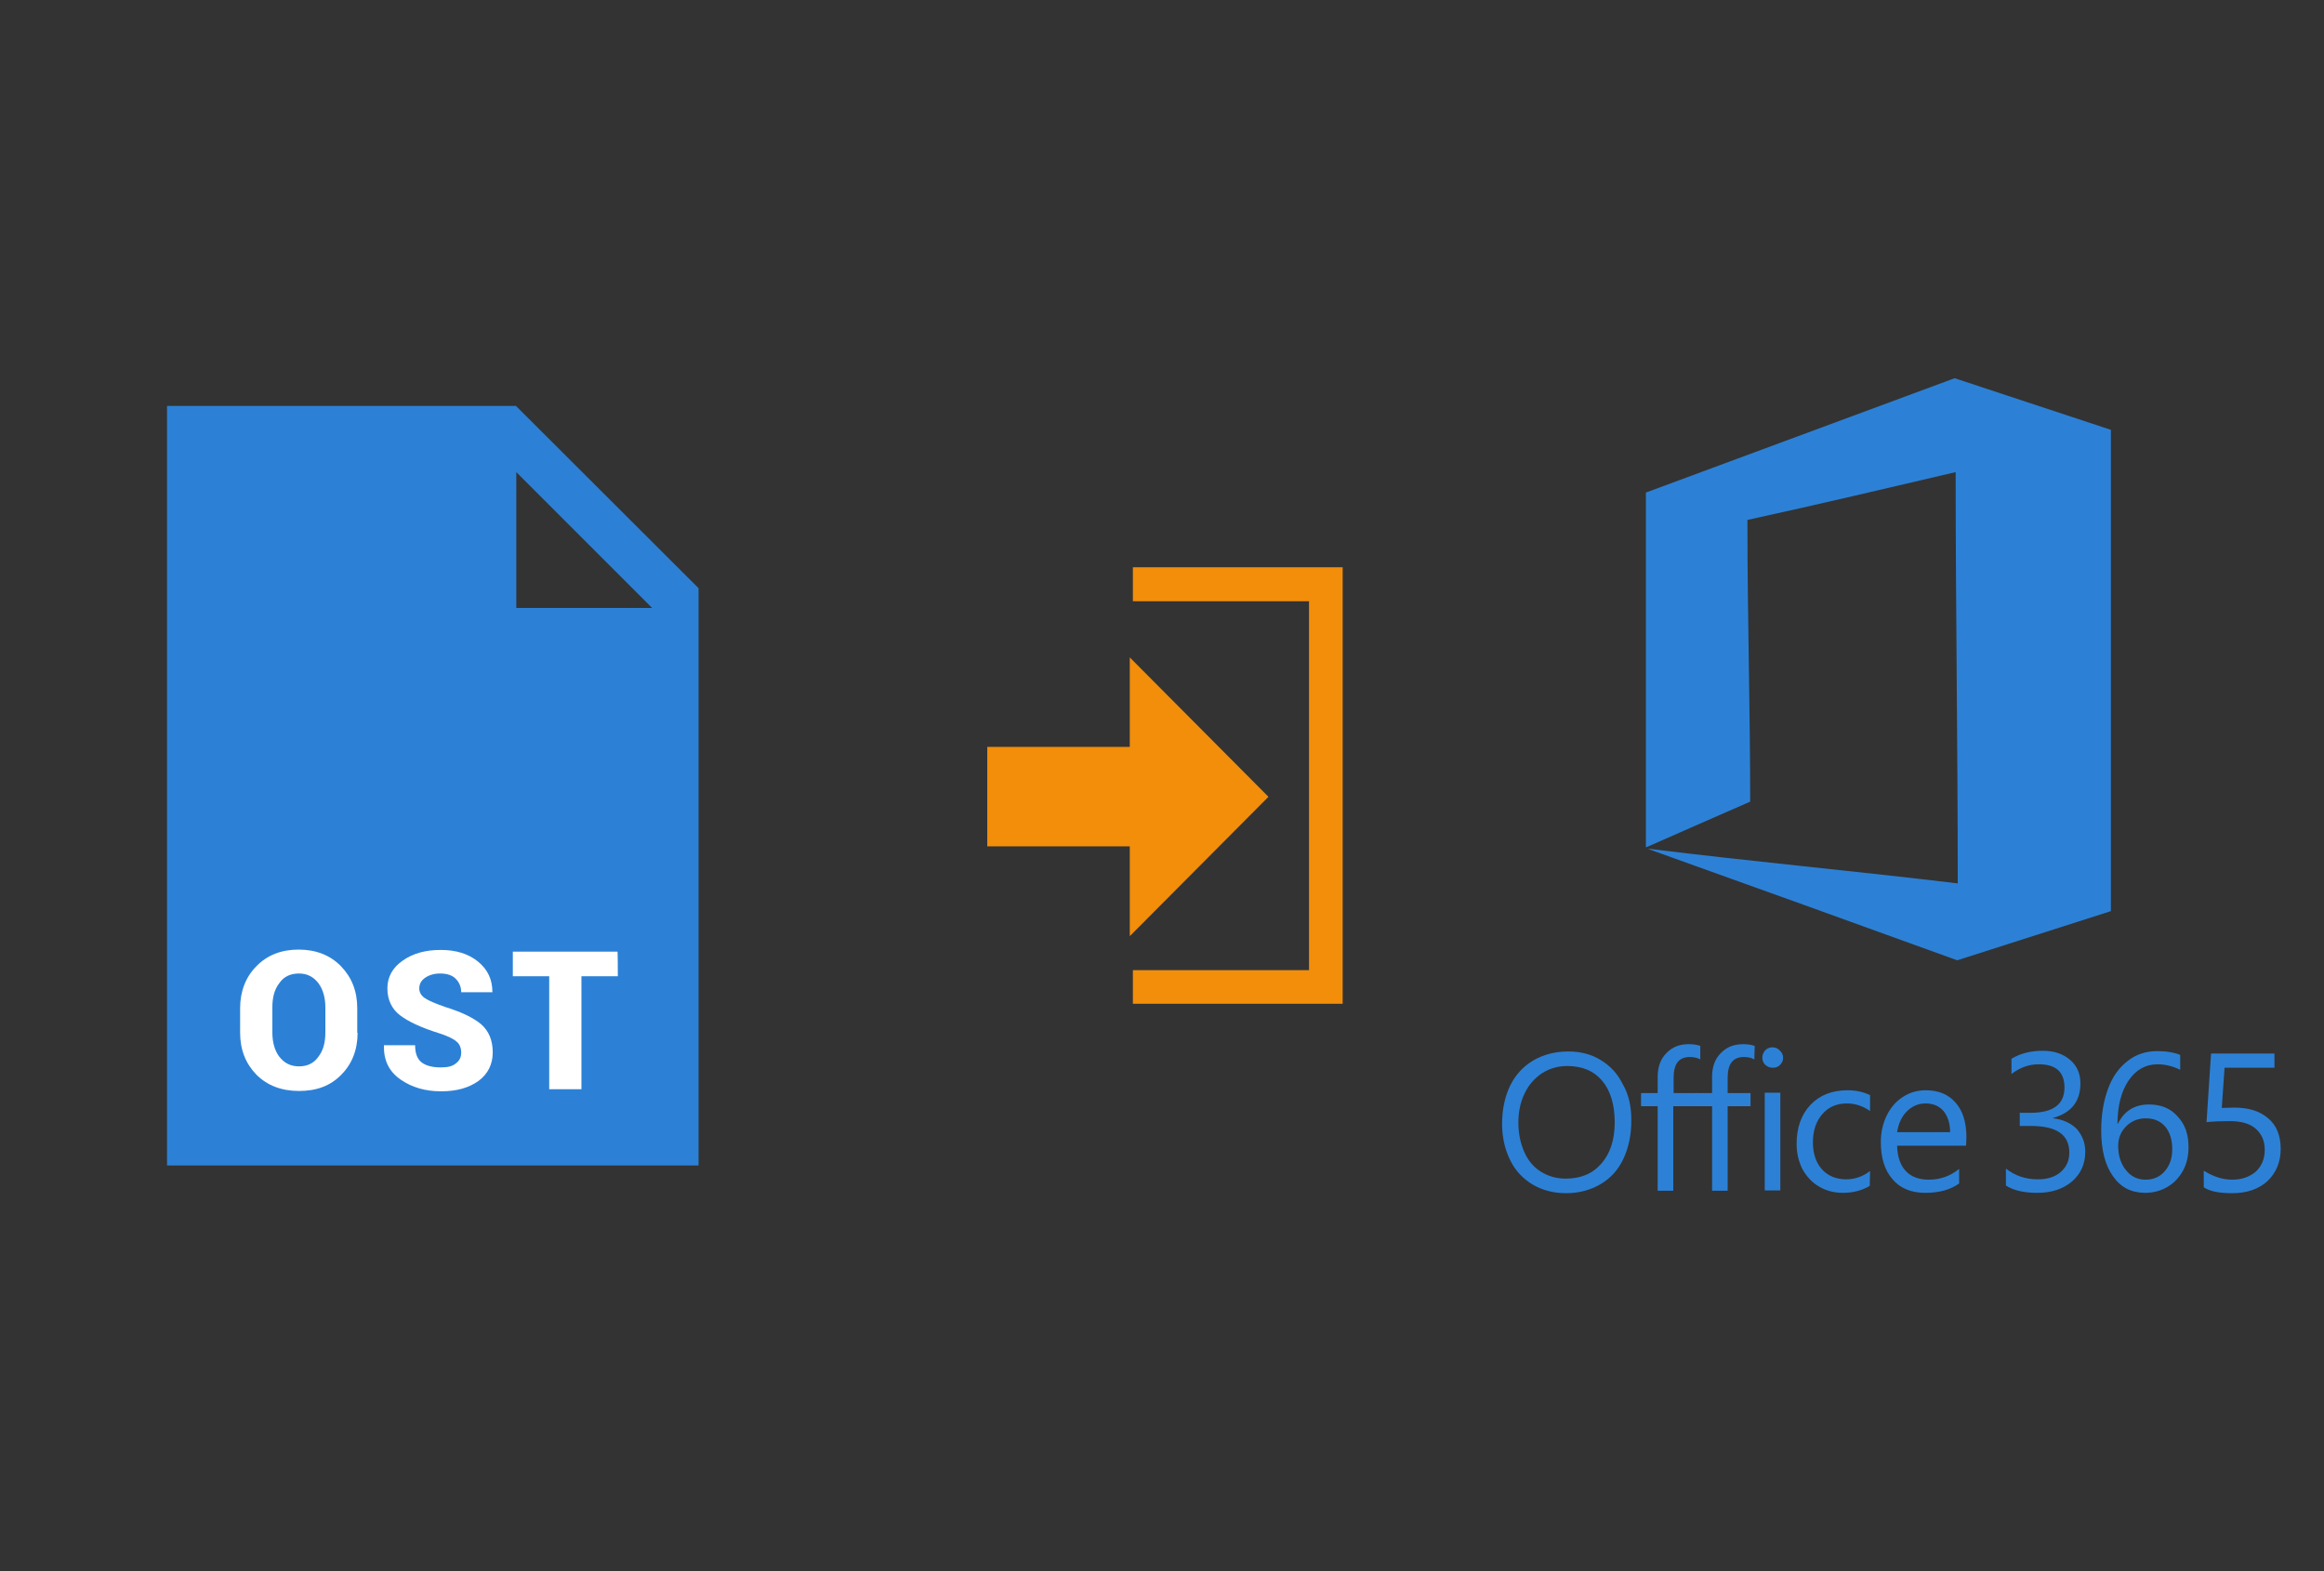 ﻿<?xml version="1.0" encoding="utf-8"?>
<!DOCTYPE svg PUBLIC "-//W3C//DTD SVG 1.1//EN" "http://www.w3.org/Graphics/SVG/1.1/DTD/svg11.dtd">
<svg x="0" y="0" width="392" height="265" xml="http://www.w3.org/XML/1998/namespace" xmlns="http://www.w3.org/2000/svg" xmlns:xlink="http://www.w3.org/1999/xlink" xmlns:xml="http://www.w3.org/XML/1998/namespace" version="1.1">
  <rect width="100%" height="100%" fill="#333333" stroke="none"/>
  <svg x="246" y="57" width="146" height="151" viewBox="0, 0, 249.8, 257.7" xml:space="preserve" id="Layer_1" enable-background="new 0 0 249.8 257.7" xmlns="http://www.w3.org/2000/svg" xmlns:xlink="http://www.w3.org/1999/xlink" xmlns:xml="http://www.w3.org/XML/1998/namespace" version="1.1">
    <g>
      <path d="M143.2 11.3 L54.1 44.3 L54.1 146.7 C54.2 146.6 54.4 146.6 54.6 146.5 C64.4 142.2 74.3 137.8 84.2 133.5 C84.2 107.3 83.4 79.4 83.4 53.2 C83.4 52.9 83.4 52.6 83.4 52.2 C104.5 47.6 123.8 43 143.5 38.4 C143.5 77.8 144.1 117.6 144.1 157.1 C114.3 153.5 84.7 150.8 54.9 147.1 C54.9 147.2 54.9 147.2 54.9 147.2 C55.2 147.3 55.4 147.4 55.7 147.5 C85.1 158 114.4 168.6 143.7 179.2 C143.8 179.2 143.8 179.2 143.9 179.3 L188.3 165.1 L188.3 26.2 L143.2 11.3 z" style="fill:#2C81D6;" />
      <g>
        <path d="M49.9 225.5 C49.9 229.7 49.1 233.4 47.6 236.6 C46.1 239.8 43.9 242.2 41 243.9 C38.1 245.6 34.8 246.5 31.1 246.5 C27.5 246.5 24.3 245.7 21.4 244 C18.6 242.3 16.4 240 14.9 236.9 C13.4 233.8 12.6 230.4 12.6 226.5 C12.6 222.3 13.4 218.7 14.9 215.5 C16.5 212.3 18.7 209.9 21.6 208.2 C24.5 206.5 27.9 205.6 31.7 205.6 C35.2 205.6 38.4 206.4 41.1 208.1 C43.9 209.8 46 212.1 47.5 215.2 C49.2 218.1 49.9 221.6 49.9 225.5 M45.1 226.1 C45.1 221 43.9 216.9 41.5 214.1 C39.1 211.2 35.7 209.8 31.4 209.8 C28.7 209.8 26.3 210.5 24.1 211.9 C22 213.3 20.3 215.2 19.1 217.7 C17.9 220.2 17.3 223 17.3 226.1 C17.3 229.3 17.9 232.1 19 234.6 C20.1 237.1 21.7 239 23.8 240.3 C25.9 241.6 28.3 242.3 30.9 242.3 C35.3 242.3 38.7 240.9 41.2 238 C43.8 235.1 45.1 231.1 45.1 226.1 M69.8 207.9 C68.9 207.4 67.9 207.2 66.8 207.2 C63.6 207.2 62.1 209.2 62.1 213.2 L62.1 217.6 L68.7 217.6 L68.7 221.4 L62 221.4 L62 245.8 L57.5 245.8 L57.5 221.4 L52.7 221.4 L52.7 217.6 L57.5 217.6 L57.5 213 C57.5 210.1 58.3 207.8 60 206.1 C61.7 204.3 63.8 203.5 66.5 203.5 C67.9 203.5 69 203.7 69.8 204 L69.8 207.9 L69.8 207.9 L69.8 207.9 z" style="fill:#2C81D6;" />
        <path d="M85.4 207.9 C84.5 207.4 83.5 207.2 82.4 207.2 C79.2 207.2 77.7 209.2 77.7 213.2 L77.7 217.6 L84.3 217.6 L84.3 221.4 L77.7 221.4 L77.7 245.8 L73.2 245.8 L73.2 221.4 L68.4 221.4 L68.4 217.6 L73.2 217.6 L73.2 213 C73.2 210.1 74 207.8 75.7 206.1 C77.4 204.3 79.5 203.5 82.2 203.5 C83.6 203.5 84.7 203.7 85.5 204 L85.4 207.9 L85.4 207.9 z M93.7 207.4 C93.7 208.2 93.4 208.9 92.8 209.5 C92.2 210.1 91.5 210.3 90.7 210.3 C89.9 210.3 89.2 210 88.6 209.5 C88 209 87.7 208.2 87.7 207.4 C87.7 206.6 88 205.9 88.5 205.3 C89.1 204.7 89.8 204.4 90.6 204.4 C91.4 204.4 92.2 204.7 92.7 205.3 C93.4 205.9 93.7 206.6 93.7 207.4 M92.9 245.7 L88.4 245.7 L88.4 217.5 L92.9 217.5 L92.9 245.7 z M118.7 244.4 C116.5 245.7 113.9 246.4 111 246.4 C108.4 246.4 106.1 245.8 104.1 244.6 C102 243.4 100.5 241.7 99.3 239.6 C98.2 237.4 97.6 235 97.6 232.3 C97.6 227.6 98.9 223.9 101.6 221 C104.3 218.2 107.8 216.8 112.3 216.8 C114.8 216.8 116.9 217.3 118.8 218.2 L118.8 222.8 C116.7 221.3 114.4 220.6 112.1 220.6 C109.2 220.6 106.8 221.6 105 223.7 C103.2 225.8 102.3 228.5 102.3 231.8 C102.3 235.1 103.2 237.7 104.9 239.6 C106.6 241.5 109 242.5 111.9 242.5 C114.4 242.5 116.7 241.7 118.8 240.1 L118.7 244.4 L118.7 244.4 z M146.5 232.8 L126.6 232.8 C126.7 236 127.5 238.4 129.1 240.1 C130.7 241.8 132.9 242.6 135.8 242.6 C139 242.6 141.9 241.6 144.5 239.5 L144.5 243.7 C142 245.5 138.8 246.4 134.7 246.4 C130.7 246.4 127.5 245.1 125.3 242.5 C123 239.9 121.9 236.3 121.9 231.7 C121.9 228.9 122.5 226.4 123.6 224.1 C124.7 221.8 126.3 220 128.3 218.7 C130.3 217.4 132.5 216.8 134.9 216.8 C138.6 216.8 141.4 218 143.5 220.4 C145.6 222.8 146.6 226.1 146.6 230.4 L146.5 232.8 L146.5 232.8 z M141.9 228.9 C141.9 226.3 141.2 224.3 140 222.8 C138.8 221.4 137.1 220.6 134.8 220.6 C132.7 220.6 130.9 221.4 129.4 222.9 C127.9 224.4 127 226.4 126.6 228.9 L141.9 228.9 L141.9 228.9 z M180.9 234.5 C180.9 238.1 179.6 240.9 177.1 243.1 C174.5 245.3 171.2 246.4 167 246.4 C163.2 246.4 160.2 245.7 158 244.3 L158 239.4 C160.7 241.5 163.7 242.5 167.2 242.5 C170 242.5 172.2 241.8 173.8 240.4 C175.4 239 176.3 237.2 176.3 234.8 C176.3 229.6 172.6 227.1 165.3 227.1 L162 227.1 L162 223.3 L165.1 223.3 C171.6 223.3 174.9 220.9 174.9 216 C174.9 211.5 172.4 209.3 167.5 209.3 C164.7 209.3 162.1 210.2 159.6 212.1 L159.6 207.7 C162.1 206.2 165.1 205.4 168.6 205.4 C171.9 205.4 174.5 206.3 176.5 208 C178.5 209.7 179.5 212 179.5 214.8 C179.5 220 176.9 223.3 171.6 224.8 L171.6 224.9 C174.4 225.2 176.6 226.2 178.4 227.9 C180.1 229.9 180.9 232 180.9 234.5 M210.7 233.2 C210.7 235.7 210.2 238 209.1 240 C208 242 206.5 243.6 204.6 244.7 C202.7 245.8 200.6 246.4 198.2 246.4 C194.2 246.4 191.1 244.8 188.9 241.6 C186.6 238.4 185.5 234 185.5 228.3 C185.5 223.8 186.2 219.8 187.5 216.3 C188.8 212.8 190.7 210.2 193.2 208.3 C195.6 206.4 198.5 205.5 201.7 205.5 C204.4 205.5 206.6 205.9 208.3 206.6 L208.3 210.9 C206.3 209.9 204.1 209.3 201.8 209.3 C198.3 209.3 195.5 210.9 193.4 214 C191.3 217.1 190.2 221.3 190.2 226.5 L190.3 226.5 C192.1 222.8 195.1 220.9 199.3 220.9 C202.7 220.9 205.5 222 207.5 224.3 C209.7 226.6 210.7 229.5 210.7 233.2 M206 233.8 C206 231 205.3 228.9 204 227.3 C202.6 225.7 200.8 224.9 198.3 224.9 C196.1 224.9 194.2 225.7 192.7 227.2 C191.2 228.7 190.4 230.6 190.4 232.8 C190.4 235.6 191.1 237.9 192.6 239.8 C194.1 241.7 196 242.6 198.3 242.6 C200.6 242.6 202.4 241.8 203.8 240.2 C205.3 238.5 206 236.4 206 233.8 M237.3 233.7 C237.3 237.5 236 240.6 233.5 243 C231 245.3 227.6 246.5 223.3 246.5 C219.6 246.5 216.9 246 215.1 244.8 L215.1 240 C217.8 241.7 220.5 242.6 223.3 242.6 C226.1 242.6 228.3 241.8 230.1 240.3 C231.8 238.7 232.7 236.6 232.7 234 C232.7 231.4 231.8 229.4 230.1 227.9 C228.4 226.4 225.9 225.7 222.6 225.7 C220 225.7 217.7 225.8 215.9 226 L217.2 206.2 L235.5 206.2 L235.5 210.3 L221.1 210.3 L220.3 221.9 L223.9 221.8 C228 221.8 231.3 222.8 233.7 224.9 C236.1 226.9 237.3 229.9 237.3 233.7" style="fill:#2C81D6;" />
      </g>
    </g>
  </svg>
  <svg x="146" y="82" width="101" height="101" viewBox="0, 0, 172.7, 172.7" xml:space="preserve" id="Layer_1#1" enable-background="new 0 0 172.7 172.7" xmlns="http://www.w3.org/2000/svg" xmlns:xlink="http://www.w3.org/1999/xlink" xmlns:xml="http://www.w3.org/XML/1998/namespace" version="1.1">
    <g>
      <polygon points="35.1,103.9 76.2,103.9 76.2,129.8 116.2,89.6 76.2,49.4 76.2,75.2 35.1,75.2" style="fill:#F28E0A;" />
      <polygon points="132.5,23.4 127.9,23.4 77.1,23.4 77.1,33.2 127.9,33.2 127.9,139.6 77.1,139.6 77.1,149.3 127.9,149.3 132.5,149.3 137.6,149.3 137.6,23.4" style="fill:#F28E0A;" />
    </g>
  </svg>
  <svg x="0" y="57" width="146" height="151" viewBox="0, 0, 249.8, 257.7" xml:space="preserve" id="Layer_1#2" enable-background="new 0 0 249.8 257.7" xmlns="http://www.w3.org/2000/svg" xmlns:xlink="http://www.w3.org/1999/xlink" xmlns:xml="http://www.w3.org/XML/1998/namespace" version="1.1">
    <g>
      <path d="M148.9 19.3 L48.2 19.3 L48.2 238.5 L201.6 238.5 L201.6 71.9 L148.9 19.3 z M149 77.6 L149 38.4 L188.2 77.6 L149 77.6 z" style="fill:#2C81D6;" />
      <path d="M103.2 200.2 C103.2 205.1 101.6 209.2 98.5 212.3 C95.4 215.5 91.4 217 86.3 217 C81.2 217 77.1 215.4 74 212.3 C70.9 209.1 69.3 205.1 69.3 200.2 L69.3 193.1 C69.3 188.3 70.9 184.1 74 181 C77.1 177.8 81.2 176.2 86.2 176.2 C91.1 176.2 95.3 177.8 98.4 181 C101.5 184.2 103.1 188.2 103.1 193.1 L103.1 200.2 L103.2 200.2 z M93.9 192.9 C93.9 190 93.2 187.7 91.9 185.9 C90.5 184.1 88.7 183.1 86.3 183.1 C83.8 183.1 81.9 184 80.6 185.9 C79.2 187.7 78.6 190 78.6 192.9 L78.6 200.1 C78.6 203 79.3 205.4 80.6 207.1 C82 208.9 83.8 209.9 86.3 209.9 C88.7 209.9 90.6 209 91.9 207.1 C93.3 205.3 93.9 203 93.9 200.1 L93.9 192.9 z" style="fill:white;" />
      <path d="M133.1 205.9 C133.1 204.5 132.6 203.4 131.7 202.7 C130.8 201.9 129.1 201.1 126.6 200.3 C121.5 198.7 117.9 197 115.5 195.2 C113.1 193.4 111.8 190.7 111.8 187.4 C111.8 184.1 113.3 181.4 116.2 179.4 C119.1 177.3 122.8 176.3 127.2 176.3 C131.6 176.3 135.2 177.4 138 179.7 C140.8 182 142.1 184.9 142.1 188.4 L142.1 188.5 L133.1 188.5 C133.1 186.9 132.5 185.6 131.5 184.6 C130.5 183.6 129 183.1 127 183.1 C125.2 183.1 123.7 183.6 122.6 184.4 C121.5 185.2 121 186.2 121 187.4 C121 188.6 121.6 189.5 122.6 190.2 C123.6 190.9 125.7 191.8 128.6 192.8 C133.1 194.2 136.5 195.8 138.8 197.7 C141.1 199.7 142.2 202.4 142.2 205.9 C142.2 209.3 140.8 212.1 138.1 214.1 C135.3 216.1 131.8 217.1 127.3 217.1 C122.8 217.1 118.9 216 115.6 213.7 C112.3 211.4 110.7 208.2 110.8 203.9 L110.8 203.8 L119.8 203.8 C119.8 206.1 120.4 207.7 121.6 208.7 C122.9 209.7 124.7 210.2 127.2 210.2 C129.2 210.2 130.5 209.9 131.5 209.1 C132.7 208.2 133.1 207.2 133.1 205.9 z" style="fill:white;" />
      <path d="M178.3 183.9 L167.8 183.9 L167.8 216.5 L158.5 216.5 L158.5 183.9 L148 183.9 L148 176.8 L178.2 176.8 C178.3 176.7 178.3 183.9 178.3 183.9 z" style="fill:white;" />
    </g>
  </svg>
</svg>